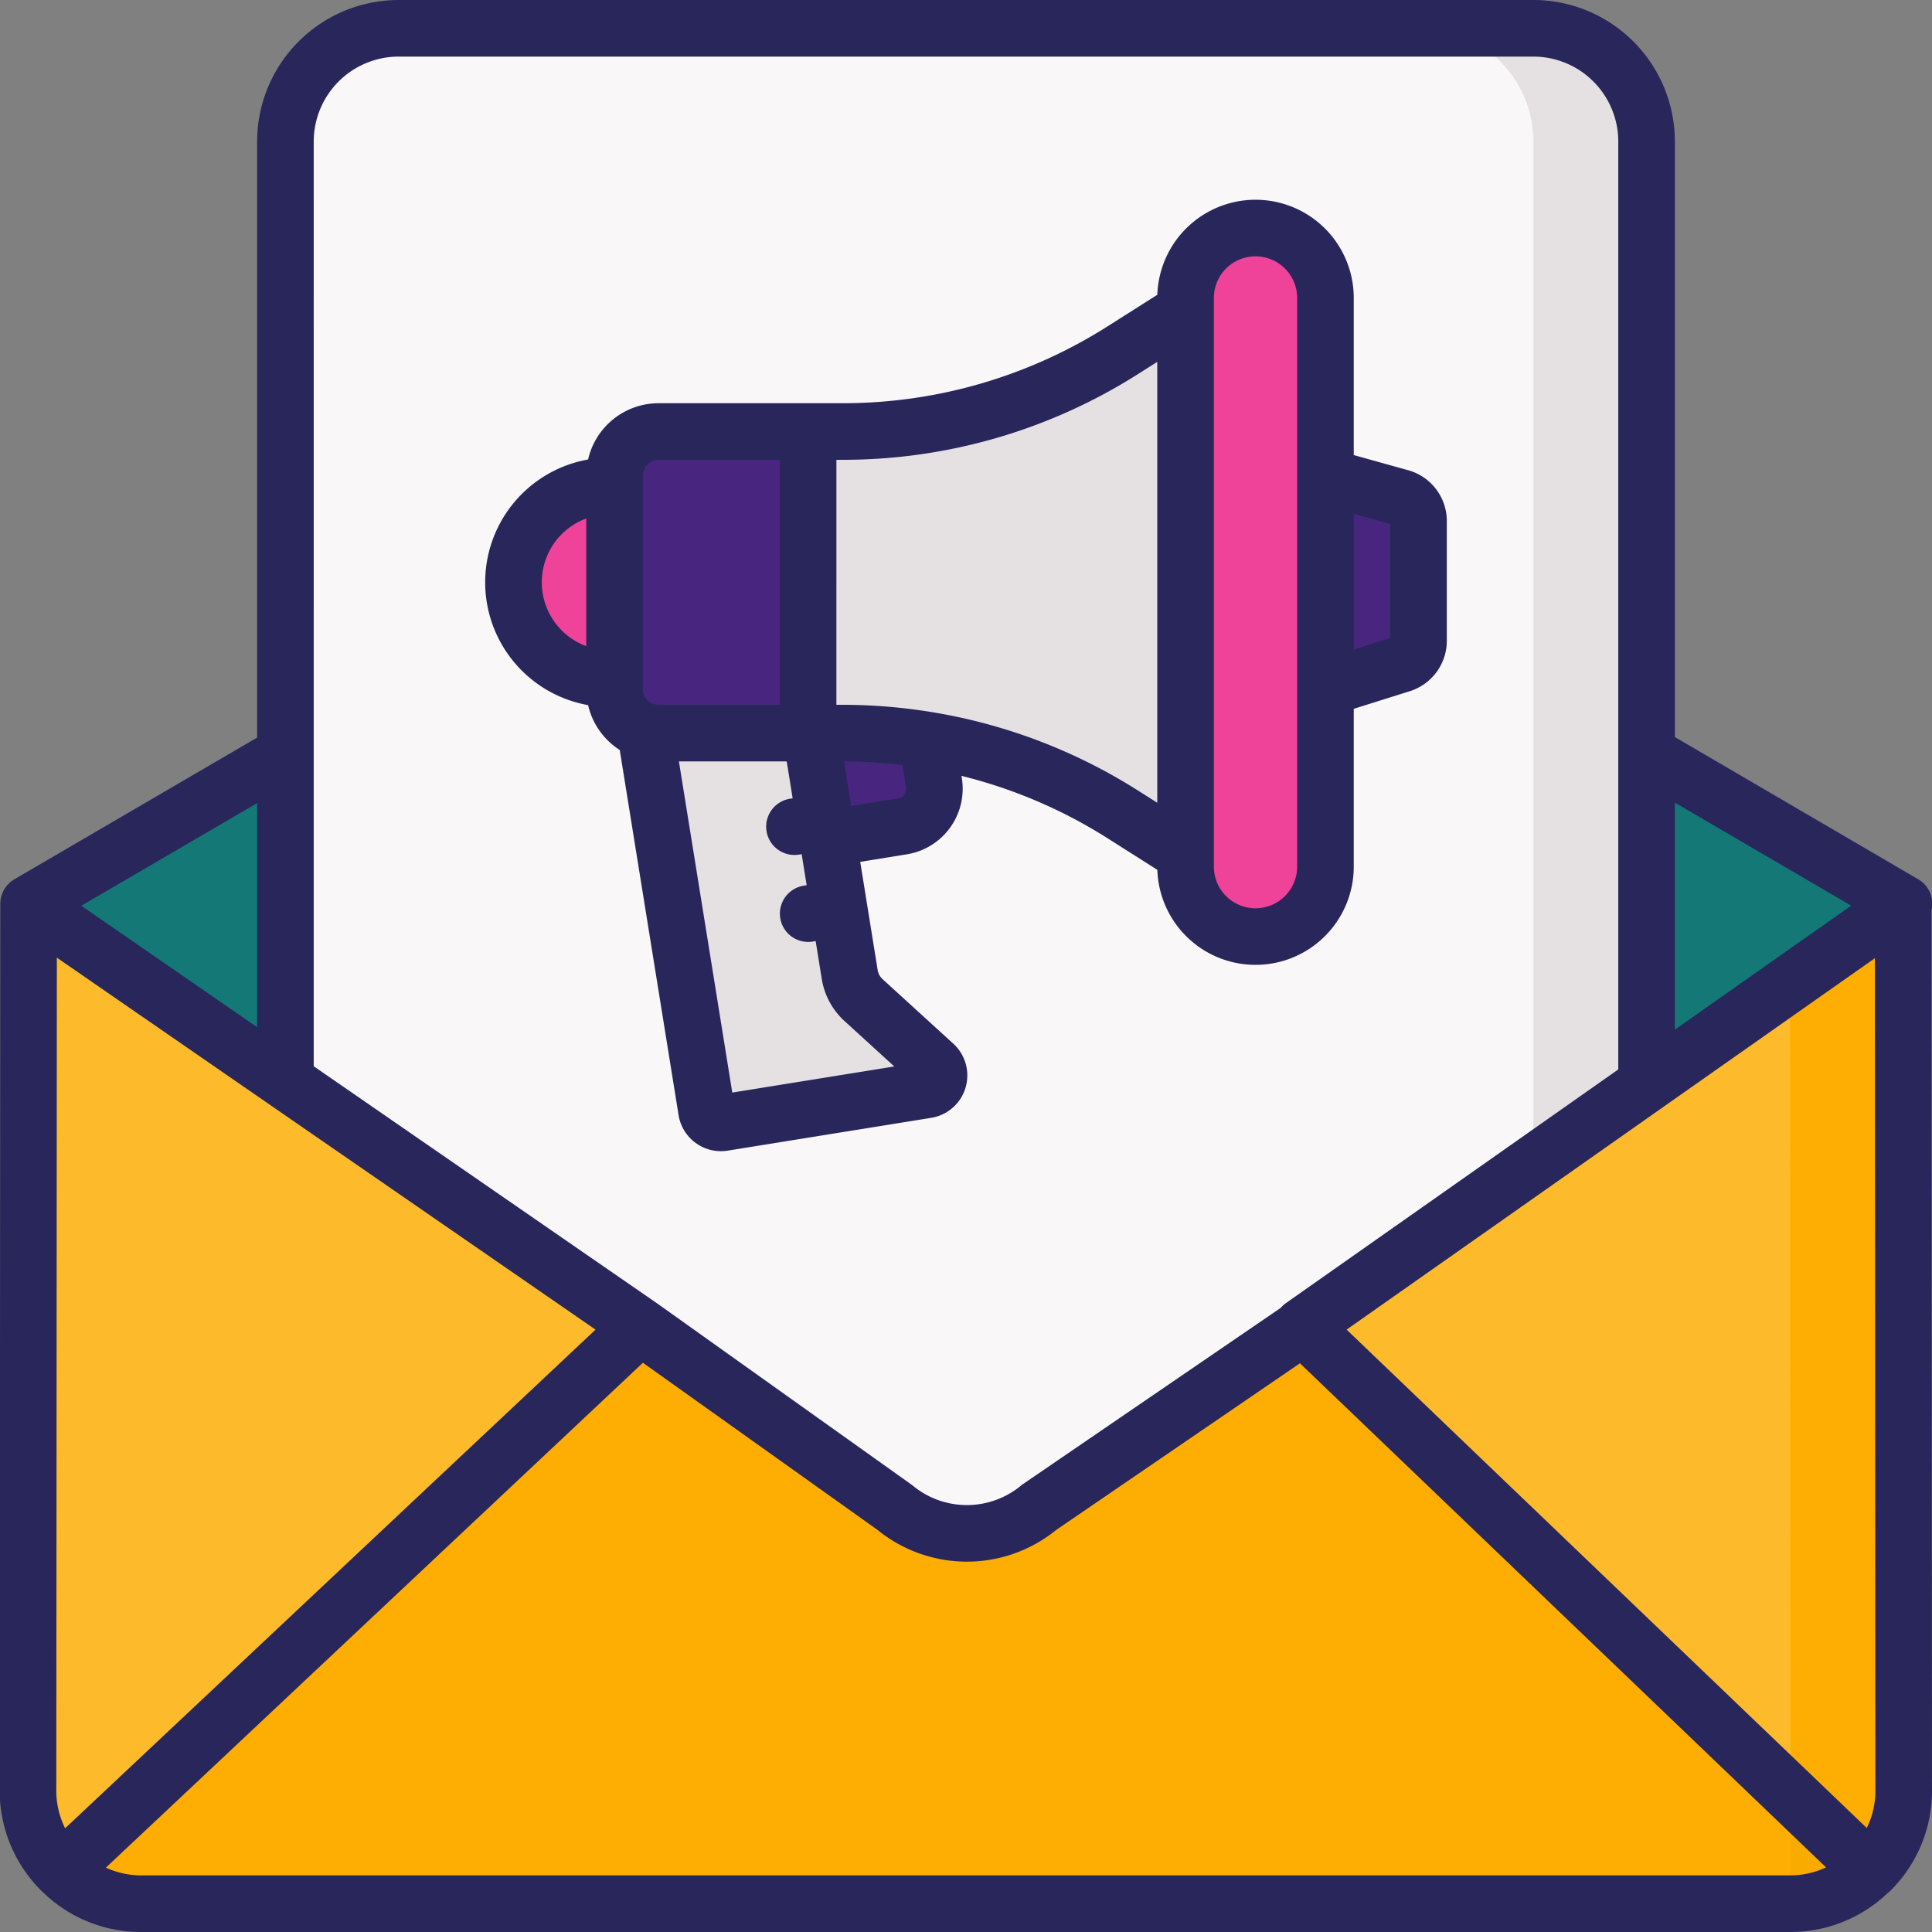 <svg xmlns="http://www.w3.org/2000/svg" viewBox="0 0 512 512" id="EmailMarketing">
  <rect x="0" y="0" width="512" height="512" fill="#808080" stroke="none"/>
  <path fill="#147876" d="M7.577 239.5 256.248 94.364 504.577 239.5l-248.5 196.021L7.577 239.5z" class="colorefedef svgShape"></path>
  <rect width="360.726" height="497" x="75.637" y="7.5" fill="#f9f7f8" rx="30" class="colorf9f7f8 svgShape"></rect>
  <path fill="#e5e1e3" d="M406.363 7.5h-30a30 30 0 0 1 30 30v437a30 30 0 0 1-30 30h30a30 30 0 0 0 30-30v-437a30 30 0 0 0-30-30Z" class="colore5e1e5 svgShape"></path>
  <path fill="#48267f" d="m239.118 219.004-20.46 3.297-6.316-32.917 31.013-7.633 4.136 25.664a10.11 10.11 0 0 1-8.373 11.59Z" class="color7a6d79 svgShape"></path>
  <path fill="#e5e1e3" d="m245.582 288.837-53.894 8.686a3.888 3.888 0 0 1-4.457-3.22L169.826 186.3l42.654-6.874 12.705 78.84a11.665 11.665 0 0 0 3.656 6.763l18.742 17.096a3.888 3.888 0 0 1-2.001 6.711Z" class="colore5e1e5 svgShape"></path>
  <path fill="#48267f" d="M174.524 114.354h39.631v79.925h-39.63a11.665 11.665 0 0 1-11.666-11.665V126.02a11.665 11.665 0 0 1 11.665-11.665Z" class="color7a6d79 svgShape"></path>
  <path fill="#e5e1e3" d="m314.188 226.379-16.617-10.54a138.584 138.584 0 0 0-74.233-21.56h-9.183v-79.925h9.183a138.584 138.584 0 0 0 74.233-21.558l16.617-10.54Z" class="colore5e1e5 svgShape"></path>
  <path fill="#ee4398" d="M351.26 229.668V78.966a18.537 18.537 0 0 0-18.536-18.539 18.537 18.537 0 0 0-18.536 18.539v150.702a18.537 18.537 0 0 0 18.536 18.539 18.537 18.537 0 0 0 18.536-18.539Z" class="colorfd4755 svgShape"></path>
  <path fill="#48267f" d="m371.05 176.118-19.79 6.223v-56.048l19.535 5.445a6.603 6.603 0 0 1 5.128 6.15v32.155a6.561 6.561 0 0 1-4.873 6.075Z" class="color7a6d79 svgShape"></path>
  <path fill="#ee4398" d="M161.642 128.751h1.217v51.131h-1.217a25.566 25.566 0 0 1-25.565-25.565 25.566 25.566 0 0 1 25.565-25.566Z" class="colorfd4755 svgShape"></path>
  <path fill="#feae02" d="M495.75 495.6a29.906 29.906 0 0 1-21.33 8.9h-437a29.873 29.873 0 0 1-21.16-8.75l153.46-144.284 67.39 48.014a29.995 29.995 0 0 0 38.27-.02l70.03-47.884Z" class="colorfed402 svgShape"></path>
  <path fill="#fdbb2c" d="M16.253 495.754 169.725 351.47 7.577 239.5l-.154 235.606a29.913 29.913 0 0 0 8.83 20.648zm479.432 0L345.095 351.47 504.362 239.5l.138 235.606a29.9 29.9 0 0 1-8.815 20.648z" class="colorfedf30 svgShape"></path>
  <path fill="#feae02" d="m504.362 239.5-29.988 21.082.126 214.524c-.002.113-.011.224-.015.336l21.2 20.312a29.9 29.9 0 0 0 8.815-20.648Z" class="colorfed402 svgShape"></path>
  <path fill="#faab00" d="m474.478 475.222.014 29.276a29.904 29.904 0 0 0 21.258-8.898Z" class="colorfac600 svgShape"></path>
  <path d="M184.401 302.916a11.3 11.3 0 0 0 6.644 2.158 11.568 11.568 0 0 0 1.837-.147l53.892-8.686a11.387 11.387 0 0 0 5.863-19.656l-18.743-17.096a4.184 4.184 0 0 1-1.304-2.415l-4.622-28.675 12.335-1.993a17.601 17.601 0 0 0 14.591-20.194l-.097-.6a130.957 130.957 0 0 1 38.757 16.56l13.156 8.345a26.032 26.032 0 0 0 52.05-.849v-41.823l14.54-4.573a14.031 14.031 0 0 0 10.123-13.23V137.89a13.995 13.995 0 0 0-10.614-13.376l-14.049-3.915V78.966a26.032 26.032 0 0 0-52.05-.849l-13.156 8.345a130.887 130.887 0 0 1-70.216 20.393h-48.814a19.187 19.187 0 0 0-18.674 14.915 33.057 33.057 0 0 0 0 65.094 19.227 19.227 0 0 0 8.386 11.89l15.59 96.742a11.313 11.313 0 0 0 4.575 7.42Zm174.36-166.743 9.662 2.697v30.212l-9.663 3.038Zm-37.073-57.207a11.036 11.036 0 1 1 22.072 0v150.702a11.036 11.036 0 1 1-22.072 0Zm-166.329 92.267a18.034 18.034 0 0 1 0-33.832Zm84.265 39.322a2.588 2.588 0 0 1-1.7 1.041l-12.342 1.994-1.903-11.805a131.39 131.39 0 0 1 15.46.966l.947 5.853a2.608 2.608 0 0 1-.462 1.951Zm-17.969-88.7h1.683a145.86 145.86 0 0 0 78.25-22.726l5.1-3.235V212.74l-5.1-3.235a145.84 145.84 0 0 0-54.685-20.796c-.091-.015-.182-.032-.274-.044a146.313 146.313 0 0 0-23.291-1.886h-1.683Zm-11.594 89.703-.7.113a7.5 7.5 0 1 0 2.386 14.809l.7-.113 1.326 8.224-.7.113a7.5 7.5 0 1 0 2.386 14.808l.7-.113 1.622 10.061a19.233 19.233 0 0 0 6.006 11.111l13.212 12.052-42.938 6.92-14.144-87.764h28.568Zm-39.702-28.944V126.02a4.17 4.17 0 0 1 4.165-4.165h32.131v64.925h-32.131a4.17 4.17 0 0 1-4.165-4.165Zm338.005 50.41-64.504-37.698V37.5A37.542 37.542 0 0 0 406.36 0H105.64a37.542 37.542 0 0 0-37.5 37.5v157.973L3.8 233.023c-.152.088-.294.188-.437.285-.06.04-.124.077-.183.12a7.45 7.45 0 0 0-.688.566c-.064.059-.123.122-.185.183q-.241.239-.458.496c-.058.07-.117.137-.173.208a7.485 7.485 0 0 0-.5.713c-.02.033-.036.068-.056.1a7.536 7.536 0 0 0-.358.694 7.553 7.553 0 0 0-.33.873c-.03.095-.064.188-.09.284a7.545 7.545 0 0 0-.173.824c-.015.097-.023.196-.034.294q-.037.324-.045.65c-.002.062-.013.12-.013.182l-.154 235.606.001.154a37.313 37.313 0 0 0 11.037 25.813c.072.072.15.134.224.202A37.232 37.232 0 0 0 37.42 512h437a37.208 37.208 0 0 0 25.739-10.237 7.55 7.55 0 0 0 .819-.695 37.3 37.3 0 0 0 11.02-25.813c.002-.052.002-.103.002-.154l-.137-233.819a7.5 7.5 0 0 0-3.499-8.257ZM443.86 212.7l46.733 27.312-46.733 32.855ZM83.14 37.5a22.525 22.525 0 0 1 22.5-22.5h300.72a22.525 22.525 0 0 1 22.5 22.5v245.913l-88.079 61.922a7.482 7.482 0 0 0-1.375 1.26l-68.26 46.674q-.285.196-.552.417a22.514 22.514 0 0 1-28.701.017q-.21-.173-.431-.33l-67.39-48.016-.059-.037-.026-.021-90.847-62.734Zm-15 175.34v59.367l-46.593-32.175ZM14.923 475.029l.145-221.24 142.755 98.578L17.262 484.512a22.382 22.382 0 0 1-2.34-9.484ZM474.42 497h-437a22.356 22.356 0 0 1-9.354-2.058l142.316-133.796 62.167 44.293a37.529 37.529 0 0 0 47.335.027l64.615-44.18L483.93 494.878A22.41 22.41 0 0 1 474.42 497Zm20.29-12.567-137.843-132.07 83.673-58.826.042-.03 56.288-39.572.13 221.091a22.436 22.436 0 0 1-2.29 9.407Z" fill="#29265b" class="color000000 svgShape"></path>
</svg>
